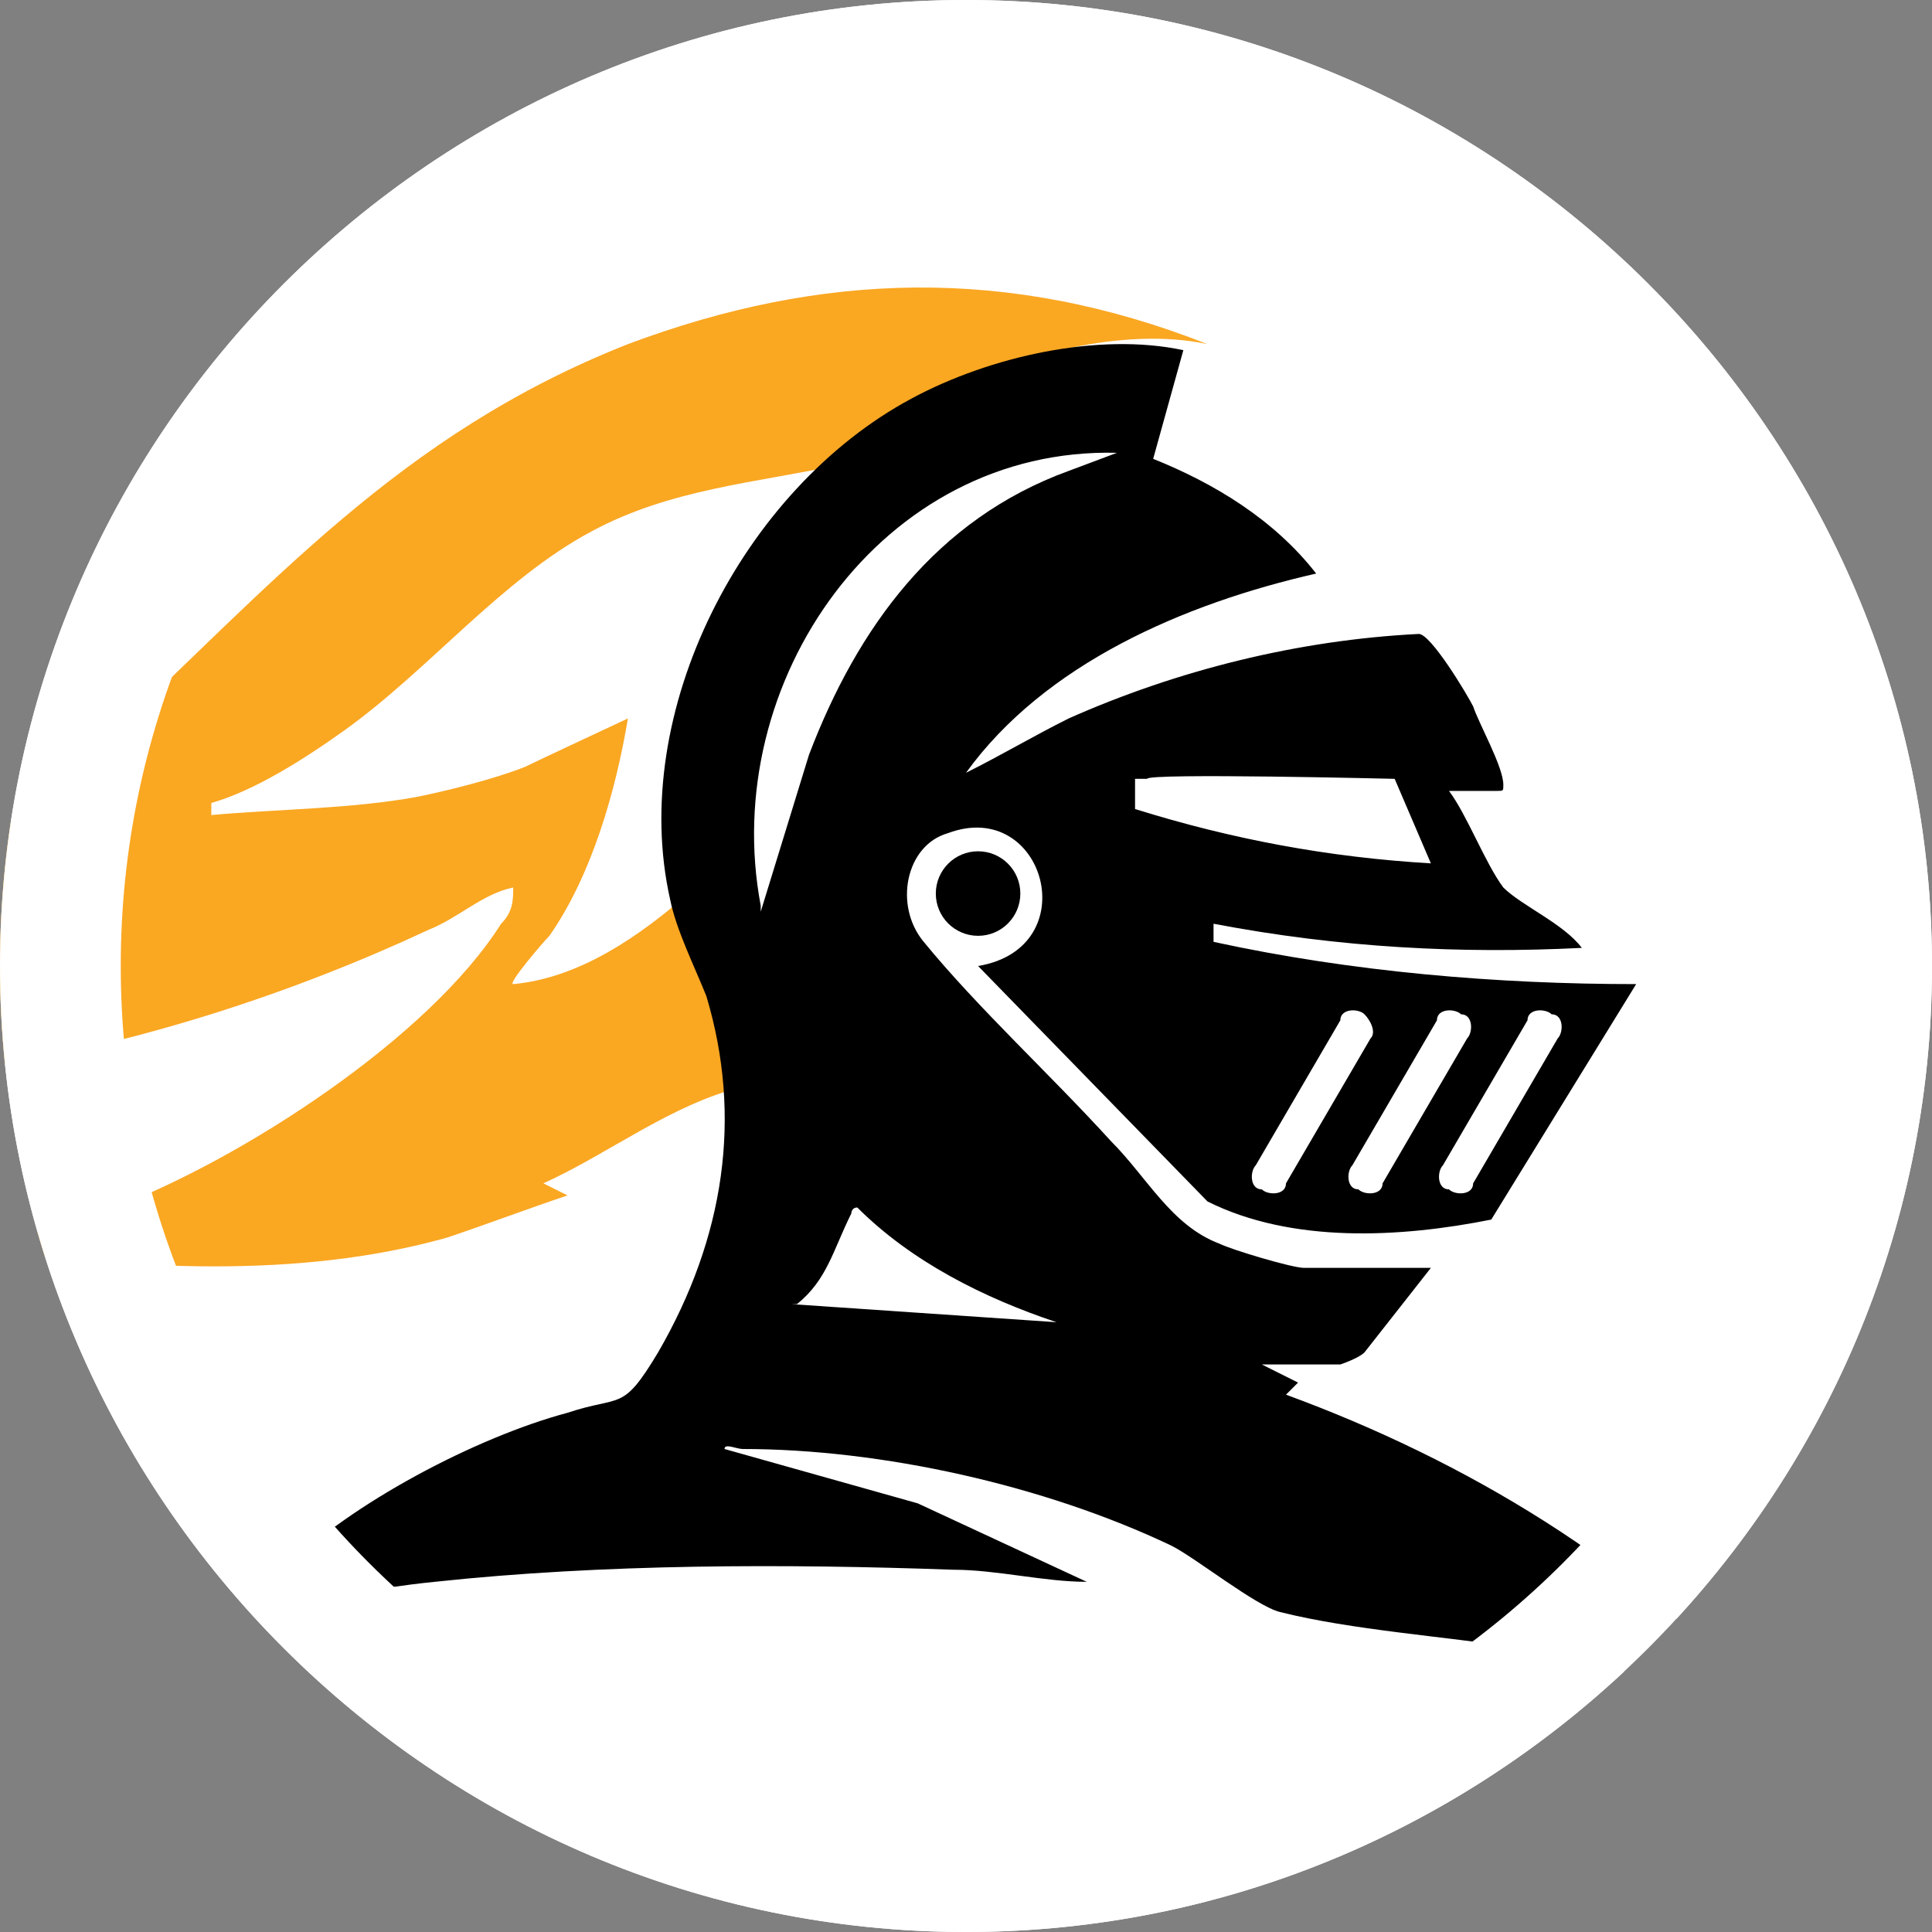 <?xml version="1.0" encoding="UTF-8"?>
<svg id="Layer_1" xmlns="http://www.w3.org/2000/svg" version="1.1" xmlns:xlink="http://www.w3.org/1999/xlink" viewBox="0 0 32 32">
  <rect x="0" y="0" width="32" height="32" fill="#808080" stroke="none"/>
  <!-- Generator: Adobe Illustrator 29.1.0, SVG Export Plug-In . SVG Version: 2.1.0 Build 142)  -->
  <defs>
    <style>
      .st0 {
        fill: #fff;
      }

      .st1 {
        fill: none;
      }

      .st2 {
        fill: #faa722;
      }

      .st3 {
        clip-path: url(#clippath);
      }
    </style>
    <clipPath id="clippath">
      <path class="st1" d="M16,0h0c8.8,0,16,7.2,16,16h0c0,8.8-7.2,16-16,16h0C7.2,32,0,24.8,0,16H0C0,7.2,7.2,0,16,0Z"/>
    </clipPath>
  </defs>
  <path class="st0" d="M16,0h0c8.8,0,16,7.2,16,16h0c0,8.8-7.2,16-16,16h0C7.2,32,0,24.8,0,16H0C0,7.2,7.2,0,16,0Z"/>
  <g>
    <g class="st3">
      <g>
        <path class="st2" d="M9,19.6c1.1-.5,2.1-1.3,3.3-1.6,0-.5-.1-1.1-.3-1.6-.1-.5-.5-1.1-.6-1.6,0,0,0,0,0-.1,0,0,0,0,0,.1-.8.7-1.8,1.4-2.9,1.5-.1,0,.5-.7.6-.8.7-1,1.1-2.4,1.3-3.6,0,0-1.5.7-1.7.8-.5.2-1.3.4-1.8.5-1.1.2-2.3.2-3.4.3v-.2c.7-.2,1.5-.7,2.2-1.2,1.4-1,2.6-2.5,4.1-3.3,1.3-.7,2.7-.8,4.1-1.1,0,0,.8-.8,1.7-1.2,1.2-.6,3-1.1,4.4-.8h0c-3.3-1.3-6.4-1.2-9.6,0-3.8,1.5-5.9,4-8.8,6.7-2.8,2.7-6.7,4.4-10.5,4.7l1,.4c4.9,1.2,10.5,0,15-2.1.5-.2.9-.6,1.4-.7,0,.2,0,.4-.2.6-1.2,1.9-4.3,3.9-6.4,4.7-.7.3-1.5.4-2.2.7,2.5.3,5.2.5,7.7-.2.6-.2,1.4-.5,2-.7Z"/>
        <g>
          <circle cx="16.2" cy="14.8" r=".7"/>
          <path d="M21.5,22.9l-.6-.3h1.3s.3-.1.4-.2l1.1-1.4h-2.1c-.2,0-1.2-.3-1.4-.4-.8-.3-1.2-1.1-1.8-1.7-1-1.1-2.2-2.2-3.1-3.3-.5-.6-.3-1.6.4-1.8,1.6-.6,2.3,1.9.5,2.2l3.8,3.9c1.4.7,3.2.6,4.7.3l2.4-3.9c-2.3,0-4.7-.2-7-.7v-.3c2.1.4,4.1.5,6.1.4-.3-.4-1-.7-1.3-1-.3-.4-.6-1.2-.9-1.6.2,0,.5,0,.8,0,.1,0,.1,0,.1-.1,0-.3-.4-1-.5-1.3-.1-.2-.7-1.2-.9-1.2-2,.1-4,.6-5.8,1.4-.6.3-1.1.6-1.7.9,1.3-1.8,3.6-2.8,5.8-3.3-.7-.9-1.7-1.5-2.7-1.9l.5-1.8c-1.4-.3-3.2.1-4.5.8-2.8,1.5-4.7,5.2-4,8.3.1.5.4,1.1.6,1.6.6,2,.3,4-.8,5.9-.6,1-.6.7-1.5,1-1.5.4-3.6,1.5-4.7,2.6,0,0-.5.6-.4.6,1-.1,1.9-.3,2.9-.4,2.8-.3,5.8-.3,8.6-.2.7,0,1.5.2,2.2.2l-2.8-1.3-3.2-.9c0-.1.2,0,.3,0,2.3,0,5,.6,7.1,1.6.4.2,1.4,1,1.8,1.1,1.2.3,2.7.4,4,.6,1.3.3,2.7.6,4,.9-2.1-2.3-4.9-4-7.9-5.1ZM25.7,16.8c.2,0,.2.3.1.4l-1.4,2.4c0,.2-.3.2-.4.1h0c-.2,0-.2-.3-.1-.4l1.4-2.4c0-.2.3-.2.4-.1ZM24.2,16.8c.2,0,.2.3.1.4l-1.4,2.4c0,.2-.3.2-.4.1-.2,0-.2-.3-.1-.4l1.4-2.4c0-.2.3-.2.4-.1ZM20.8,19.3l1.4-2.4c0-.2.3-.2.4-.1s.2.3.1.4l-1.4,2.4c0,.2-.3.2-.4.1-.2,0-.2-.3-.1-.4ZM18.8,12.9h.2c0-.1,4.1,0,4.1,0l.6,1.4c-1.7-.1-3.3-.4-4.9-.9v-.5ZM12.6,15c-.7-3.7,2-7.6,5.9-7.5l-.8.3c-2.2.8-3.5,2.6-4.3,4.7l-.8,2.6ZM13.2,21.6c.5-.4.6-.9.9-1.5,0,0,0-.1.1-.1.9.9,2.1,1.5,3.3,1.9l-4.4-.3Z"/>
        </g>
      </g>
    </g>
    <path class="st0" d="M16,2c7.7,0,14,6.3,14,14s-6.3,14-14,14S2,23.7,2,16,8.3,2,16,2M16,0C7.2,0,0,7.2,0,16s7.2,16,16,16,16-7.2,16-16S24.8,0,16,0h0Z"/>
  </g>
</svg>
